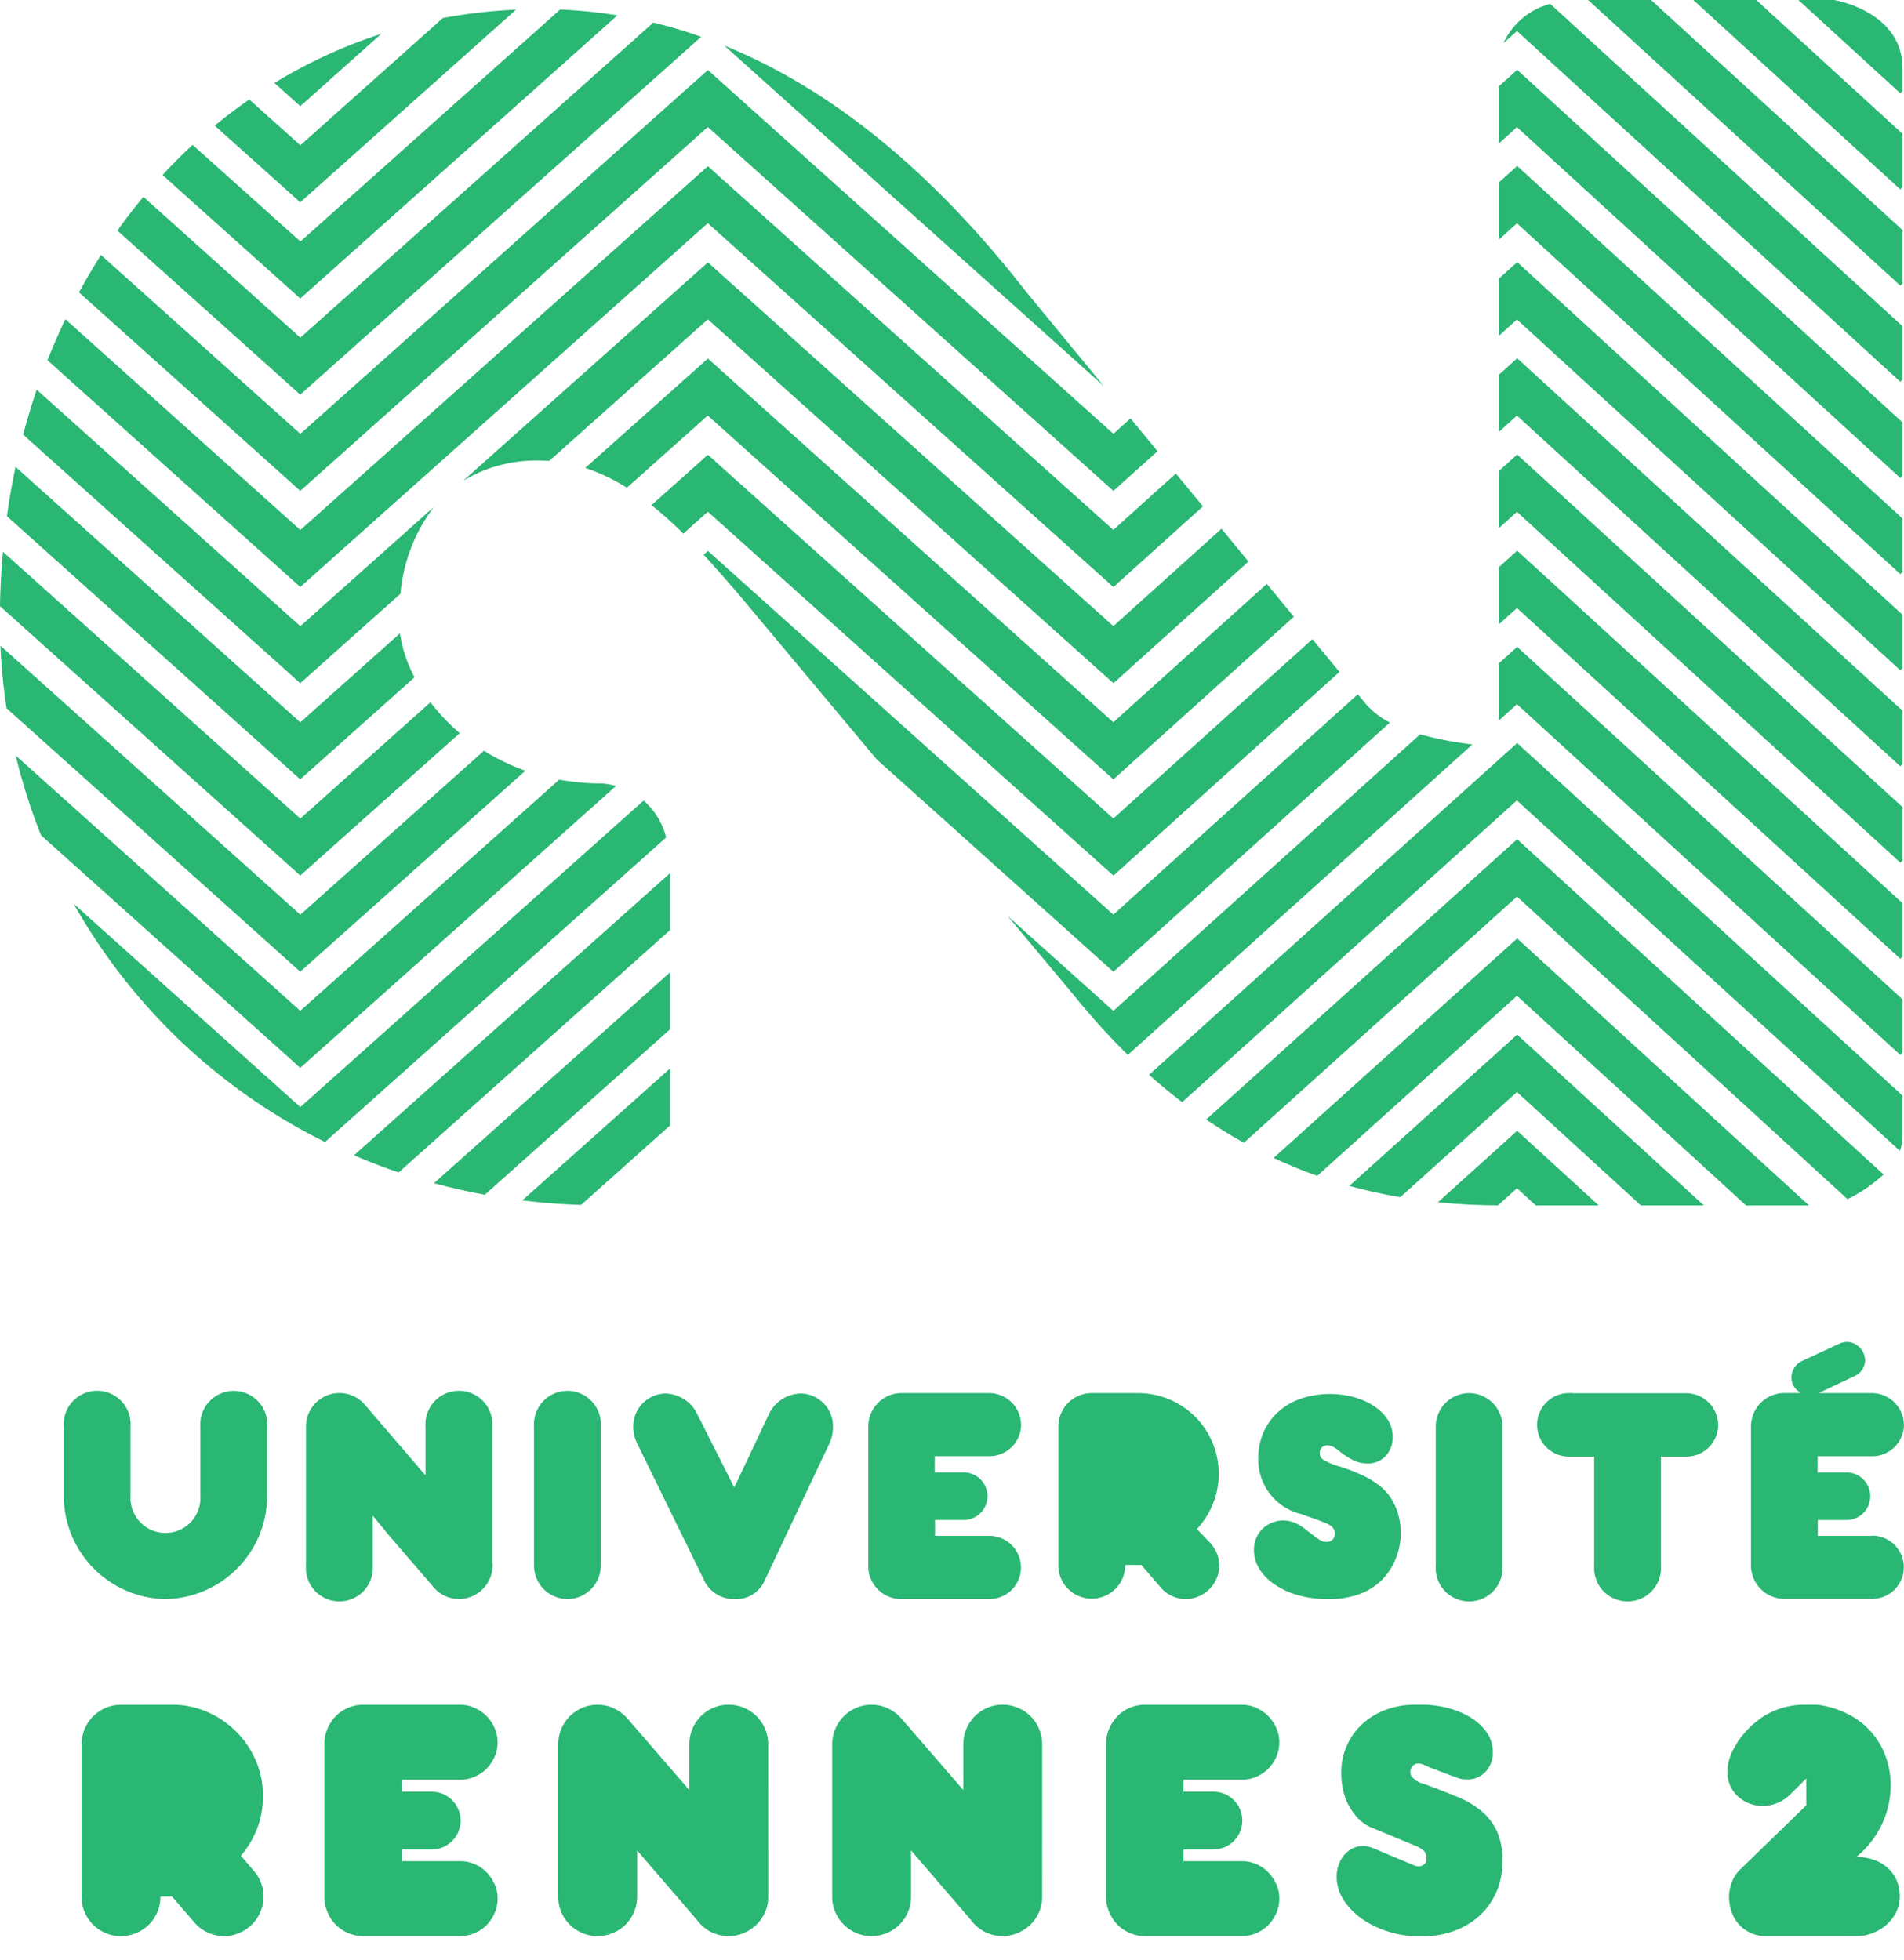 <svg id="universite_rennes_2" data-name="universite rennes 2" xmlns="http://www.w3.org/2000/svg" xmlns:xlink="http://www.w3.org/1999/xlink" width="108.072" height="111.266" viewBox="0 0 108.072 111.266">
  <defs>
    <clipPath id="clip-path">
      <rect id="Rectangle_54" data-name="Rectangle 54" width="108.072" height="94.233" fill="#2ab673"/>
    </clipPath>
    <clipPath id="clip-path-2">
      <rect id="Rectangle_55" data-name="Rectangle 55" width="108.072" height="111.266" fill="#2ab673"/>
    </clipPath>
  </defs>
  <g id="Groupe_35" data-name="Groupe 35" transform="translate(0 0)">
    <g id="Groupe_34" data-name="Groupe 34" transform="translate(0 0)" clip-path="url(#clip-path)">
      <path id="Tracé_141" data-name="Tracé 141" d="M309.668,443.533a6.522,6.522,0,0,1-1.766-.23,4.916,4.916,0,0,1-1.428-.64,3.193,3.193,0,0,1-.945-.951,2.19,2.19,0,0,1-.339-1.182,1.79,1.79,0,0,1,.134-.695,1.731,1.731,0,0,1,.375-.562,1.814,1.814,0,0,1,.571-.383,1.76,1.76,0,0,1,.705-.143,1.82,1.82,0,0,1,.686.134,2.872,2.872,0,0,1,.7.437q.321.25.518.392c.13.1.238.17.321.223a.656.656,0,0,0,.215.1.941.941,0,0,0,.2.018.477.477,0,0,0,.365-.143.524.524,0,0,0,.134-.374.581.581,0,0,0-.3-.5c-.024-.011-.051-.026-.081-.044a1.238,1.238,0,0,0-.125-.063c-.054-.023-.125-.054-.214-.09l-.367-.143-.483-.169q-.233-.08-.483-.17a3.4,3.4,0,0,1-2.6-3.395,3.84,3.84,0,0,1,.32-1.59,3.677,3.677,0,0,1,.889-1.232,4,4,0,0,1,1.379-.8,5.594,5.594,0,0,1,3.27-.082,4.391,4.391,0,0,1,1.213.553,2.738,2.738,0,0,1,.812.821,1.906,1.906,0,0,1,.295,1.026,1.637,1.637,0,0,1-.428,1.169,1.451,1.451,0,0,1-1.107.455,1.935,1.935,0,0,1-.767-.152,4.341,4.341,0,0,1-.856-.527,2.908,2.908,0,0,0-.482-.339.76.76,0,0,0-.338-.089.456.456,0,0,0-.464.463.49.49,0,0,0,.242.428,4.462,4.462,0,0,0,.942.393,9.908,9.908,0,0,1,1.453.562,5.062,5.062,0,0,1,1.094.687,3.2,3.2,0,0,1,.879,1.2,3.954,3.954,0,0,1,.323,1.6,4.15,4.15,0,0,1-.294,1.543,3.941,3.941,0,0,1-.829,1.294,3.833,3.833,0,0,1-1.418.9,5.638,5.638,0,0,1-1.918.294" transform="translate(-236.639 -334.225)" fill="#2ab673"/>
      <path id="Tracé_142" data-name="Tracé 142" d="M309.668,443.533a6.522,6.522,0,0,1-1.766-.23,4.916,4.916,0,0,1-1.428-.64,3.193,3.193,0,0,1-.945-.951,2.19,2.19,0,0,1-.339-1.182,1.79,1.79,0,0,1,.134-.695,1.731,1.731,0,0,1,.375-.562,1.814,1.814,0,0,1,.571-.383,1.76,1.76,0,0,1,.705-.143,1.82,1.82,0,0,1,.686.134,2.872,2.872,0,0,1,.7.437q.321.25.518.392c.13.1.238.17.321.223a.656.656,0,0,0,.215.1.941.941,0,0,0,.2.018.477.477,0,0,0,.365-.143.524.524,0,0,0,.134-.374.581.581,0,0,0-.3-.5c-.024-.011-.051-.026-.081-.044a1.238,1.238,0,0,0-.125-.063c-.054-.023-.125-.054-.214-.09l-.367-.143-.483-.169q-.233-.08-.483-.17a3.4,3.4,0,0,1-2.6-3.395,3.84,3.84,0,0,1,.32-1.59,3.677,3.677,0,0,1,.889-1.232,4,4,0,0,1,1.379-.8,5.594,5.594,0,0,1,3.27-.082,4.391,4.391,0,0,1,1.213.553,2.738,2.738,0,0,1,.812.821,1.906,1.906,0,0,1,.295,1.026,1.637,1.637,0,0,1-.428,1.169,1.451,1.451,0,0,1-1.107.455,1.935,1.935,0,0,1-.767-.152,4.341,4.341,0,0,1-.856-.527,2.908,2.908,0,0,0-.482-.339.76.76,0,0,0-.338-.089.456.456,0,0,0-.464.463.49.49,0,0,0,.242.428,4.462,4.462,0,0,0,.942.393,9.908,9.908,0,0,1,1.453.562,5.062,5.062,0,0,1,1.094.687,3.2,3.2,0,0,1,.879,1.2,3.954,3.954,0,0,1,.323,1.6,4.15,4.15,0,0,1-.294,1.543,3.941,3.941,0,0,1-.829,1.294,3.833,3.833,0,0,1-1.418.9,5.638,5.638,0,0,1-1.918.294" transform="translate(-236.639 -334.225)" fill="#2ab673" stroke="#161615" stroke-miterlimit="10" stroke-width="1"/>
      <path id="Tracé_143" data-name="Tracé 143" d="M368.656,286.536l-.808-.74-.813.735-3.687,3.324q1.658.167,3.408.175l1.081-.973,1.067.975h3.572Z" transform="translate(-281.733 -221.601)" fill="#2ab673"/>
      <path id="Tracé_144" data-name="Tracé 144" d="M351.307,262.233l-.808-.739-.813.734-8.713,7.854a29.274,29.274,0,0,0,2.892.641l6.622-5.969,7.032,6.434h3.573Z" transform="translate(-264.384 -202.758)" fill="#2ab673"/>
      <path id="Tracé_145" data-name="Tracé 145" d="M140.36,273.3v-3.233l-8.39,7.491q1.648.2,3.336.255Z" transform="translate(-102.327 -209.408)" fill="#2ab673"/>
      <path id="Tracé_146" data-name="Tracé 146" d="M336.468,237.927l-.808-.739-.813.733L321.835,249.65q1.212.568,2.478,1.015l11.336-10.22,13,11.9h3.575Z" transform="translate(-249.545 -183.912)" fill="#2ab673"/>
      <path id="Tracé_147" data-name="Tracé 147" d="M123.054,248.994v-3.233l-13.4,11.971c.946.257,1.91.475,2.885.655Z" transform="translate(-85.022 -190.559)" fill="#2ab673"/>
      <path id="Tracé_148" data-name="Tracé 148" d="M91.988,237.677l15.406-13.758v-3.231l-17.94,16.018q1.242.536,2.533.971" transform="translate(-69.362 -171.118)" fill="#2ab673"/>
      <path id="Tracé_149" data-name="Tracé 149" d="M323.256,212.849l-.808-.739-.813.733L304.8,228.022q1.048.713,2.139,1.318l15.5-13.973L341.2,232.543a8.626,8.626,0,0,0,2.045-1.4Z" transform="translate(-236.334 -164.466)" fill="#2ab673"/>
      <path id="Tracé_150" data-name="Tracé 150" d="M333.136,210.153v-2.337l-21.068-19.278-.808-.74-.813.733-20.08,18.1q.921.824,1.878,1.554l19-17.13,21.74,19.894a2.294,2.294,0,0,0,.148-.8" transform="translate(-225.146 -145.615)" fill="#2ab673"/>
      <path id="Tracé_151" data-name="Tracé 151" d="M32.893,221.72l19.362-17.288a4.117,4.117,0,0,0-1.278-2.094l-19.486,17.4L18.629,208.2A33.328,33.328,0,0,0,32.893,221.72" transform="translate(-14.445 -156.889)" fill="#2ab673"/>
      <path id="Tracé_152" data-name="Tracé 152" d="M19.33,207.982l.8.722.806-.719L38.054,192.7a3.711,3.711,0,0,0-.822-.143,13.29,13.29,0,0,1-2.4-.216l-14.7,13.123L3.985,190.976A32.709,32.709,0,0,0,5.421,195.5Z" transform="translate(-3.09 -148.08)" fill="#2ab673"/>
      <path id="Tracé_153" data-name="Tracé 153" d="M280.988,186.165a19.02,19.02,0,0,1-2.967-.573l-17.414,15.7L254.6,195.9l3.709,4.436-.047-.059a40.824,40.824,0,0,0,3.166,3.518Z" transform="translate(-197.413 -143.905)" fill="#2ab673"/>
      <path id="Tracé_154" data-name="Tracé 154" d="M380.608,164.23l-.808-.739-.813.732-.225.2v3.248l1.026-.924,21.763,19.915.126-.137v-3.019Z" transform="translate(-293.685 -126.768)" fill="#2ab673"/>
      <path id="Tracé_155" data-name="Tracé 155" d="M214.933,147.372l-13.878,12.509-22.211-19.93-.8-.721-.243.218c.516.562,1,1.116,1.46,1.639l.38.435,7.98,9.542L200.252,162.4l.807.724.805-.726,14.89-13.423a4.606,4.606,0,0,1-1.321-1Z" transform="translate(-137.862 -107.957)" fill="#2ab673"/>
      <path id="Tracé_156" data-name="Tracé 156" d="M380.608,139.923l-.808-.738-.813.733-.225.2v3.247l1.026-.925,21.763,19.915.126-.136V159.2Z" transform="translate(-293.685 -107.921)" fill="#2ab673"/>
      <path id="Tracé_157" data-name="Tracé 157" d="M16.328,180.981l.8.721.806-.719L29.91,170.292a11.985,11.985,0,0,1-2.352-1.135l-10.424,9.307L.113,163.193a32.92,32.92,0,0,0,.345,3.551Z" transform="translate(-0.088 -126.537)" fill="#2ab673"/>
      <path id="Tracé_158" data-name="Tracé 158" d="M380.608,115.62l-.808-.739-.813.733-.225.2v3.247l1.026-.925,21.763,19.916.126-.137V134.9Z" transform="translate(-293.685 -89.077)" fill="#2ab673"/>
      <path id="Tracé_159" data-name="Tracé 159" d="M16.24,157.108l.8.721.806-.719,8.249-7.367a11.188,11.188,0,0,1-1.661-1.75l-7.389,6.6L.165,139.445c-.09,1.016-.148,2.047-.165,3.093Z" transform="translate(0 -108.123)" fill="#2ab673"/>
      <path id="Tracé_160" data-name="Tracé 160" d="M190.833,135.575l-22.212-19.93-.8-.721-.805.72-2.4,2.141a22.249,22.249,0,0,1,1.808,1.618l1.393-1.243,22.214,19.935.808.724.805-.727,12.022-10.837-1.535-1.862Z" transform="translate(-127.639 -89.109)" fill="#2ab673"/>
      <path id="Tracé_161" data-name="Tracé 161" d="M17.6,135.026l.8.722.806-.719,5.684-5.076a7.8,7.8,0,0,1-.83-2.492l-5.655,5.05L2.244,118.01q-.292,1.375-.489,2.8Z" transform="translate(-1.361 -91.503)" fill="#2ab673"/>
      <path id="Tracé_162" data-name="Tracé 162" d="M380.608,91.3l-.808-.74-.813.734-.225.2v3.247l1.026-.925,21.763,19.915.126-.137v-3.019Z" transform="translate(-293.685 -70.223)" fill="#2ab673"/>
      <path id="Tracé_163" data-name="Tracé 163" d="M177.874,111.265l-22.211-19.93-.8-.721-.805.719L147.9,96.826a10.74,10.74,0,0,1,2.363,1.125l4.591-4.1,22.214,19.933.808.724.805-.725,9.44-8.51-1.535-1.864Z" transform="translate(-114.681 -70.261)" fill="#2ab673"/>
      <path id="Tracé_164" data-name="Tracé 164" d="M153.964,86.964,131.751,67.034l-.8-.72-.805.719L117.064,78.709a8.021,8.021,0,0,1,4.356-1.144c.177,0,.353.007.526.018l9-8.034,22.214,19.933.808.724.805-.726,6.859-6.182L160.1,81.437Z" transform="translate(-90.769 -51.419)" fill="#2ab673"/>
      <path id="Tracé_165" data-name="Tracé 165" d="M380.608,67l-.808-.739-.813.734-.225.2v3.248l1.026-.925L401.55,89.437l.126-.135v-3.02Z" transform="translate(-293.685 -51.38)" fill="#2ab673"/>
      <path id="Tracé_166" data-name="Tracé 166" d="M20.779,114.432l.8.722.806-.719,4.882-4.36a9.529,9.529,0,0,1,1.9-4.929l-7.583,6.771L6.622,98.49q-.425,1.252-.768,2.553Z" transform="translate(-4.539 -76.367)" fill="#2ab673"/>
      <path id="Tracé_167" data-name="Tracé 167" d="M380.608,42.687l-.808-.74-.813.735-.225.2v3.248l1.026-.926L401.55,65.122l.126-.136v-3.02Z" transform="translate(-293.685 -32.526)" fill="#2ab673"/>
      <path id="Tracé_168" data-name="Tracé 168" d="M25.544,65.171l.8.722.806-.72L49.48,45.237,71.694,65.171l.808.725.805-.727,4.276-3.854L76.048,59.45l-3.551,3.2L50.286,42.723l-.8-.722-.805.718L26.351,62.655,13.013,50.688Q12.469,51.827,12,53.019Z" transform="translate(-9.304 -32.567)" fill="#2ab673"/>
      <path id="Tracé_169" data-name="Tracé 169" d="M380.608,18.386l-.808-.739-.813.734-.225.2v3.247l1.026-.926L401.55,40.822l.126-.135v-3.02Z" transform="translate(-293.685 -13.683)" fill="#2ab673"/>
      <path id="Tracé_170" data-name="Tracé 170" d="M31.718,40.868l.8.723.806-.719L55.654,20.935,77.868,40.868l.808.726.805-.728,1.7-1.527-1.535-1.863-.97.874L56.46,18.419l-.8-.719-.805.717L32.525,38.354,21.21,28.2q-.657,1.031-1.248,2.122Z" transform="translate(-15.478 -13.724)" fill="#2ab673"/>
      <path id="Tracé_171" data-name="Tracé 171" d="M39.239,26.11l.8.722.806-.72L62.8,6.514a27.633,27.633,0,0,0-2.718-.806L40.046,23.594,31.137,15.6q-.769.928-1.475,1.918Z" transform="translate(-22.999 -4.426)" fill="#2ab673"/>
      <path id="Tracé_172" data-name="Tracé 172" d="M204.546,30.847l-4.4-5.346c-5.328-6.845-11.065-11.52-17.144-13.989l21.286,19.1Z" transform="translate(-141.893 -8.926)" fill="#2ab673"/>
      <path id="Tracé_173" data-name="Tracé 173" d="M382.576.979a4.057,4.057,0,0,0-2.654,2.232l.766-.69L402.45,22.436l.126-.135V19.282Z" transform="translate(-294.585 -0.759)" fill="#2ab673"/>
      <path id="Tracé_174" data-name="Tracé 174" d="M48.891,18.82,49.7,18.1,66.892,2.748a27.389,27.389,0,0,0-3.251-.33L48.9,15.585,42.782,10.1q-.884.818-1.707,1.71L48.089,18.1Z" transform="translate(-31.849 -1.875)" fill="#2ab673"/>
      <path id="Tracé_175" data-name="Tracé 175" d="M404.891,0h-3.572l17.722,16.217.126-.135V13.063Z" transform="translate(-311.176 0)" fill="#2ab673"/>
      <path id="Tracé_176" data-name="Tracé 176" d="M431.458,0h-3.573L439.64,10.757l.125-.136V7.6Z" transform="translate(-331.774 0)" fill="#2ab673"/>
      <path id="Tracé_177" data-name="Tracé 177" d="M58.308,12.658l.8.721.806-.719L71.359,2.441a29.922,29.922,0,0,0-4.159.48l-8.085,7.22-2.9-2.6q-1.007.7-1.957,1.485Z" transform="translate(-42.068 -1.893)" fill="#2ab673"/>
      <path id="Tracé_178" data-name="Tracé 178" d="M70.81,12.668l.806-.719,3.79-3.385a28.492,28.492,0,0,0-6.063,2.788l.664.594Z" transform="translate(-53.767 -6.641)" fill="#2ab673"/>
      <path id="Tracé_179" data-name="Tracé 179" d="M456.462,0h-2.023l5.79,5.3.126-.137V3.892c0-3.27-3.893-3.891-3.893-3.891" transform="translate(-352.364 -0.001)" fill="#2ab673"/>
      <path id="Tracé_180" data-name="Tracé 180" d="M193.511,432.659A2,2,0,0,0,190,433.974v8.274a2,2,0,1,0,3.99,0V439.3l.262.318.634.769,2.734,3.176a1.987,1.987,0,0,0,1.511.688,2.021,2.021,0,0,0,2-1.985,1.951,1.951,0,0,0-.017-.236v-8.056a2,2,0,1,0-3.99,0v2.888l-.261-.3Z" transform="translate(-147.32 -334.942)" fill="#2ab673"/>
      <path id="Tracé_181" data-name="Tracé 181" d="M193.511,432.659A2,2,0,0,0,190,433.974v8.274a2,2,0,1,0,3.99,0V439.3l.262.318.634.769,2.734,3.176a1.987,1.987,0,0,0,1.511.688,2.021,2.021,0,0,0,2-1.985,1.951,1.951,0,0,0-.017-.236v-8.056a2,2,0,1,0-3.99,0v2.888l-.261-.3Z" transform="translate(-147.32 -334.942)" fill="#2ab673" stroke="#161615" stroke-miterlimit="10" stroke-width="1"/>
      <path id="Tracé_182" data-name="Tracé 182" d="M130.739,432.654a2,2,0,0,0-3.514,1.315v8.274a2,2,0,1,0,3.991,0v-2.949l.263.319.633.769,2.734,3.175a1.987,1.987,0,0,0,1.511.689,1.969,1.969,0,0,0,1.987-2.223v-8.055a2,2,0,1,0-3.991,0v2.889l-.261-.3Z" transform="translate(-98.648 -334.938)" fill="#2ab673"/>
      <path id="Tracé_183" data-name="Tracé 183" d="M130.739,432.654a2,2,0,0,0-3.514,1.315v8.274a2,2,0,1,0,3.991,0v-2.949l.263.319.633.769,2.734,3.175a1.987,1.987,0,0,0,1.511.689,1.969,1.969,0,0,0,1.987-2.223v-8.055a2,2,0,1,0-3.991,0v2.889l-.261-.3Z" transform="translate(-98.648 -334.938)" fill="#2ab673" stroke="#161615" stroke-miterlimit="10" stroke-width="1"/>
      <path id="Tracé_184" data-name="Tracé 184" d="M260.557,435.747a1.891,1.891,0,0,0,1.9-1.88,1.924,1.924,0,0,0-1.9-1.9h-5.24a2,2,0,0,0-1.986,2v8.274c0,.022,0,.046,0,.072,0,0,0,.036,0,.046v.022a1.974,1.974,0,0,0,1.979,1.863h5.24a1.889,1.889,0,1,0,0-3.778h-3.235v-.932h1.7a1.421,1.421,0,1,0,0-2.843h-1.715v-.95h3.25Z" transform="translate(-196.429 -334.941)" fill="#2ab673"/>
      <path id="Tracé_185" data-name="Tracé 185" d="M260.557,435.747a1.891,1.891,0,0,0,1.9-1.88,1.924,1.924,0,0,0-1.9-1.9h-5.24a2,2,0,0,0-1.986,2v8.274c0,.022,0,.046,0,.072,0,0,0,.036,0,.046v.022a1.974,1.974,0,0,0,1.979,1.863h5.24a1.889,1.889,0,1,0,0-3.778h-3.235v-.932h1.7a1.421,1.421,0,1,0,0-2.843h-1.715v-.95h3.25Z" transform="translate(-196.429 -334.941)" fill="#2ab673" stroke="#161615" stroke-miterlimit="10" stroke-width="1"/>
      <path id="Tracé_186" data-name="Tracé 186" d="M80.935,435.745a1.892,1.892,0,0,0,1.9-1.881,1.923,1.923,0,0,0-1.9-1.9H75.7a2,2,0,0,0-1.986,2v8.274c0,.021,0,.043,0,.066s0,.031,0,.054v.02a1.973,1.973,0,0,0,1.979,1.863h5.24a1.889,1.889,0,1,0,0-3.778H77.7v-.932h1.7a1.422,1.422,0,0,0,0-2.844H77.685v-.949h3.25Z" transform="translate(-57.153 -334.939)" fill="#2ab673"/>
      <path id="Tracé_187" data-name="Tracé 187" d="M80.935,435.745a1.892,1.892,0,0,0,1.9-1.881,1.923,1.923,0,0,0-1.9-1.9H75.7a2,2,0,0,0-1.986,2v8.274c0,.021,0,.043,0,.066s0,.031,0,.054v.02a1.973,1.973,0,0,0,1.979,1.863h5.24a1.889,1.889,0,1,0,0-3.778H77.7v-.932h1.7a1.422,1.422,0,0,0,0-2.844H77.685v-.949h3.25Z" transform="translate(-57.153 -334.939)" fill="#2ab673" stroke="#161615" stroke-miterlimit="10" stroke-width="1"/>
      <path id="Tracé_188" data-name="Tracé 188" d="M136.849,363.791a1.905,1.905,0,0,0,1.9-1.9V354a1.9,1.9,0,1,0-3.791,0v7.887a1.9,1.9,0,0,0,1.887,1.9" transform="translate(-104.647 -273.01)" fill="#2ab673"/>
      <path id="Tracé_189" data-name="Tracé 189" d="M223.188,360.2v-.9h1.629a1.348,1.348,0,0,0,0-2.7h-1.642v-.919h3.1a1.8,1.8,0,0,0,1.8-1.786,1.827,1.827,0,0,0-1.8-1.8h-4.994A1.9,1.9,0,0,0,219.4,354v7.887c0,.025,0,.051,0,.079,0,0,0,.02,0,.03l0,.025a1.874,1.874,0,0,0,1.88,1.769h4.994a1.794,1.794,0,1,0,0-3.588h-3.091Z" transform="translate(-170.117 -273.01)" fill="#2ab673"/>
      <path id="Tracé_190" data-name="Tracé 190" d="M364.7,352.1a1.9,1.9,0,0,0-1.886,1.9v7.887a1.9,1.9,0,1,0,3.79,0V354a1.906,1.906,0,0,0-1.9-1.9" transform="translate(-281.32 -273.011)" fill="#2ab673"/>
      <path id="Tracé_191" data-name="Tracé 191" d="M390.478,352.081h-.252a1.8,1.8,0,0,0,0,3.606h.1s.148,0,.148,0h1.19v6.183a1.9,1.9,0,1,0,3.79,0v-6.183h1.46a1.8,1.8,0,0,0,1.786-1.8,1.819,1.819,0,0,0-1.786-1.8H396.5a1.477,1.477,0,0,1-.148,0h-5.878Z" transform="translate(-301.177 -272.994)" fill="#2ab673"/>
      <path id="Tracé_192" data-name="Tracé 192" d="M27.662,357.944v-3.935a1.9,1.9,0,1,0-3.791,0v3.951a1.984,1.984,0,1,1-3.963,0v-3.951a1.9,1.9,0,1,0-3.79,0v3.935a5.867,5.867,0,0,0,5.761,5.853H21.9a5.868,5.868,0,0,0,5.761-5.853" transform="translate(-12.498 -273.016)" fill="#2ab673"/>
      <path id="Tracé_193" data-name="Tracé 193" d="M80.656,352.754A1.9,1.9,0,0,0,77.318,354v7.887a1.9,1.9,0,1,0,3.79,0v-2.83l.262.318.6.733,2.607,3.027a1.885,1.885,0,0,0,1.434.655,1.92,1.92,0,0,0,1.9-1.886,1.8,1.8,0,0,0-.016-.225V354a1.9,1.9,0,1,0-3.791,0v2.77l-.26-.3Z" transform="translate(-59.951 -273.012)" fill="#2ab673"/>
      <path id="Tracé_194" data-name="Tracé 194" d="M449.361,350.169H446.27v-.9H447.9a1.348,1.348,0,0,0,0-2.7h-1.641v-.918h3.1a1.8,1.8,0,0,0,1.8-1.787,1.827,1.827,0,0,0-1.8-1.8h-2.955l-.064-.012,2.027-.957a.993.993,0,0,0,.586-.892,1.065,1.065,0,0,0-1.03-1.046,1.212,1.212,0,0,0-.424.1l-2.134.991a1.035,1.035,0,0,0-.589.926.981.981,0,0,0,.533.877l-.071.008h-.874a1.9,1.9,0,0,0-1.886,1.9v7.887a1.9,1.9,0,0,0,1.886,1.9h4.995a1.794,1.794,0,1,0,0-3.588" transform="translate(-343.091 -262.977)" fill="#2ab673"/>
      <path id="Tracé_195" data-name="Tracé 195" d="M165.6,357.271l-1.948-3.857a2.058,2.058,0,0,0-1.834-1.21,1.869,1.869,0,0,0-1.819,1.9,2.06,2.06,0,0,0,.22.927l3.867,7.9a1.866,1.866,0,0,0,1.64.942,1.763,1.763,0,0,0,1.693-.966l3.717-7.871a2.147,2.147,0,0,0,.2-.912,1.857,1.857,0,0,0-1.819-1.921,2.057,2.057,0,0,0-1.833,1.21l-1.821,3.854-.13.274Z" transform="translate(-124.057 -273.093)" fill="#2ab673"/>
      <path id="Tracé_196" data-name="Tracé 196" d="M276.108,360.654l-.71-.741-.094-.1.09-.1a4.58,4.58,0,0,0-3.41-7.616h-2.657a1.9,1.9,0,0,0-1.887,1.9s0,8,0,8a1.9,1.9,0,0,0,3.791,0l.008-.139h.915l.044.051,1.043,1.212a1.9,1.9,0,0,0,1.435.671,1.928,1.928,0,0,0,1.9-1.9,1.894,1.894,0,0,0-.47-1.233" transform="translate(-207.368 -273.01)" fill="#2ab673"/>
      <path id="Tracé_197" data-name="Tracé 197" d="M26.228,440.166l-.095-.1.091-.1a4.813,4.813,0,0,0-3.584-8H19.854a2,2,0,0,0-1.987,2v8.389a2,2,0,0,0,3.991,0l.009-.139h.948l.044.052,1.095,1.27a1.994,1.994,0,0,0,1.511.707,2.031,2.031,0,0,0,2-2,1.994,1.994,0,0,0-.488-1.291Z" transform="translate(-13.854 -334.937)" fill="#2ab673"/>
      <path id="Tracé_198" data-name="Tracé 198" d="M26.228,440.166l-.095-.1.091-.1a4.813,4.813,0,0,0-3.584-8H19.854a2,2,0,0,0-1.987,2v8.389a2,2,0,0,0,3.991,0l.009-.139h.948l.044.052,1.095,1.27a1.994,1.994,0,0,0,1.511.707,2.031,2.031,0,0,0,2-2,1.994,1.994,0,0,0-.488-1.291Z" transform="translate(-13.854 -334.937)" fill="#2ab673" stroke="#161615" stroke-miterlimit="10" stroke-width="1"/>
      <path id="Tracé_199" data-name="Tracé 199" d="M321.034,363.954a6.051,6.051,0,0,1-1.647-.215,4.6,4.6,0,0,1-1.331-.6,2.98,2.98,0,0,1-.881-.887,2.04,2.04,0,0,1-.316-1.1,1.662,1.662,0,0,1,.125-.647,1.6,1.6,0,0,1,.35-.524,1.68,1.68,0,0,1,.532-.357,1.635,1.635,0,0,1,.657-.134,1.7,1.7,0,0,1,.64.125,2.679,2.679,0,0,1,.657.408q.3.232.482.366c.122.089.222.158.3.209a.624.624,0,0,0,.2.091.889.889,0,0,0,.183.017.445.445,0,0,0,.341-.133.489.489,0,0,0,.126-.349.543.543,0,0,0-.284-.467c-.022-.011-.048-.025-.076-.042a1.277,1.277,0,0,0-.117-.058c-.05-.022-.117-.05-.2-.083l-.343-.133-.451-.158c-.145-.049-.3-.1-.451-.159a3.169,3.169,0,0,1-2.421-3.165,3.583,3.583,0,0,1,.3-1.483,3.421,3.421,0,0,1,.829-1.149,3.727,3.727,0,0,1,1.286-.75,5.218,5.218,0,0,1,3.049-.075,4.086,4.086,0,0,1,1.132.516,2.556,2.556,0,0,1,.757.765,1.782,1.782,0,0,1,.275.957,1.524,1.524,0,0,1-.4,1.09,1.352,1.352,0,0,1-1.031.424,1.816,1.816,0,0,1-.715-.141,4.046,4.046,0,0,1-.8-.491,2.655,2.655,0,0,0-.449-.316.711.711,0,0,0-.316-.083.426.426,0,0,0-.433.433.457.457,0,0,0,.226.4,4.12,4.12,0,0,0,.878.366,9.179,9.179,0,0,1,1.355.524,4.689,4.689,0,0,1,1.021.64,2.989,2.989,0,0,1,.819,1.123,3.687,3.687,0,0,1,.3,1.489,3.864,3.864,0,0,1-.274,1.439,3.67,3.67,0,0,1-.773,1.206,3.564,3.564,0,0,1-1.323.84,5.25,5.25,0,0,1-1.789.275" transform="translate(-245.686 -273.173)" fill="#2ab673"/>
      <path id="Tracé_200" data-name="Tracé 200" d="M385.528,449.849c-.66,0-.924-.565-.812-1.319l.039-.152a2.833,2.833,0,0,1-2.206,1.547c-1.263,0-1.621-1.226-1.339-2.83l.471-2.564c.075-.452.036-.791-.208-.791a1.46,1.46,0,0,0-.754.433v-.453a1.953,1.953,0,0,1,1.226-.642c.66,0,.942.547.811,1.3L382.284,447c-.225,1.226-.094,2.019.811,2.019.622,0,1.7-.926,2.055-2.885l.491-2.811H386.7l-.886,5.073c-.075.434-.057.773.207.773a1.754,1.754,0,0,0,.755-.415v.434a2.134,2.134,0,0,1-1.245.659" transform="translate(-295.203 -343.555)" fill="#2ab673"/>
      <path id="Tracé_201" data-name="Tracé 201" d="M385.528,449.849c-.66,0-.924-.565-.812-1.319l.039-.152a2.833,2.833,0,0,1-2.206,1.547c-1.263,0-1.621-1.226-1.339-2.83l.471-2.564c.075-.452.036-.791-.208-.791a1.46,1.46,0,0,0-.754.433v-.453a1.953,1.953,0,0,1,1.226-.642c.66,0,.942.547.811,1.3L382.284,447c-.225,1.226-.094,2.019.811,2.019.622,0,1.7-.926,2.055-2.885l.491-2.811H386.7l-.886,5.073c-.075.434-.057.773.207.773a1.754,1.754,0,0,0,.755-.415v.434a2.134,2.134,0,0,1-1.245.659" transform="translate(-295.203 -343.555)" fill="#2ab673" stroke="#161615" stroke-miterlimit="10" stroke-width="1"/>
      <path id="Tracé_202" data-name="Tracé 202" d="M422.048,446.942a3.96,3.96,0,0,1-3.43,1.6,3.822,3.822,0,0,1-3.909-4.056,3.865,3.865,0,0,1,3.958-4.057c2.177,0,3.661,1.485,3.661,4.041v.411h-6.235a2.581,2.581,0,0,0,2.524,2.474,2.876,2.876,0,0,0,2.457-1.171Zm-1.1-3.149a2.147,2.147,0,0,0-2.325-2.177,2.39,2.39,0,0,0-2.524,2.177Z" transform="translate(-321.559 -341.501)" fill="#2ab673"/>
      <path id="Tracé_203" data-name="Tracé 203" d="M422.048,446.942a3.96,3.96,0,0,1-3.43,1.6,3.822,3.822,0,0,1-3.909-4.056,3.865,3.865,0,0,1,3.958-4.057c2.177,0,3.661,1.485,3.661,4.041v.411h-6.235a2.581,2.581,0,0,0,2.524,2.474,2.876,2.876,0,0,0,2.457-1.171Zm-1.1-3.149a2.147,2.147,0,0,0-2.325-2.177,2.39,2.39,0,0,0-2.524,2.177Z" transform="translate(-321.559 -341.501)" fill="#2ab673" stroke="#161615" stroke-miterlimit="10" stroke-width="1"/>
      <path id="Tracé_204" data-name="Tracé 204" d="M459.052,449.184v-7.457H460.6v2.448h3.09v5.009Zm3.091-3.463H460.6v1.918h1.546Z" transform="translate(-355.941 -342.508)" fill="#2ab673"/>
      <path id="Tracé_205" data-name="Tracé 205" d="M459.052,449.184v-7.457H460.6v2.448h3.09v5.009Zm3.091-3.463H460.6v1.918h1.546Z" transform="translate(-355.941 -342.508)" fill="#2ab673" stroke="#161615" stroke-miterlimit="10" stroke-width="1"/>
      <path id="Tracé_206" data-name="Tracé 206" d="M408.416,422.589a7.69,7.69,0,0,1,6.311,3.3l.392-.27a8.16,8.16,0,0,0-13.415.013l.391.271a7.69,7.69,0,0,1,6.321-3.314m6.33,12.061a7.685,7.685,0,0,1-12.668-.013l-.392.271a8.162,8.162,0,0,0,13.452.013Z" transform="translate(-311.46 -327.299)" fill="#2ab673"/>
      <path id="Tracé_207" data-name="Tracé 207" d="M408.416,422.589a7.69,7.69,0,0,1,6.311,3.3l.392-.27a8.16,8.16,0,0,0-13.415.013l.391.271a7.69,7.69,0,0,1,6.321-3.314m6.33,12.061a7.685,7.685,0,0,1-12.668-.013l-.392.271a8.162,8.162,0,0,0,13.452.013Z" transform="translate(-311.46 -327.299)" fill="#2ab673" stroke="#161615" stroke-miterlimit="10" stroke-width="1"/>
    </g>
  </g>
  <g id="Groupe_37" data-name="Groupe 37" transform="translate(0 0)">
    <g id="Groupe_36" data-name="Groupe 36" clip-path="url(#clip-path-2)">
      <path id="Tracé_208" data-name="Tracé 208" d="M25.755,430.867a4.919,4.919,0,0,1,2.008.414A5.345,5.345,0,0,1,29.4,432.4a5.218,5.218,0,0,1,1.105,1.639,5.019,5.019,0,0,1,.405,2.008,5.084,5.084,0,0,1-.332,1.851,5.2,5.2,0,0,1-.921,1.538l.737.865a2.224,2.224,0,0,1,.553,1.455,2.181,2.181,0,0,1-.175.856,2.232,2.232,0,0,1-.479.719,2.353,2.353,0,0,1-.718.488A2.126,2.126,0,0,1,28.7,444a2.18,2.18,0,0,1-.921-.2,2.235,2.235,0,0,1-.774-.589l-1.252-1.455h-.663a2.2,2.2,0,0,1-.175.884,2.261,2.261,0,0,1-.479.709,2.264,2.264,0,0,1-1.593.654,2.152,2.152,0,0,1-.866-.175,2.247,2.247,0,0,1-1.188-1.188,2.2,2.2,0,0,1-.175-.884v-8.638a2.26,2.26,0,0,1,.654-1.593,2.26,2.26,0,0,1,.709-.479,2.161,2.161,0,0,1,.866-.175Z" transform="translate(-15.985 -334.087)" fill="#2ab673"/>
      <path id="Tracé_209" data-name="Tracé 209" d="M89.65,430.867a1.989,1.989,0,0,1,.829.175,2.217,2.217,0,0,1,1.133,1.133,2.051,2.051,0,0,1,0,1.658,2.254,2.254,0,0,1-.46.672,2.118,2.118,0,0,1-.672.451,2.081,2.081,0,0,1-.829.166h-3.3v.682h1.695a1.639,1.639,0,1,1,0,3.279H86.353v.663h3.3a2.078,2.078,0,0,1,.829.166,2.057,2.057,0,0,1,.672.46,2.432,2.432,0,0,1,.46.672,1.927,1.927,0,0,1,.175.82,2.052,2.052,0,0,1-.175.838,2.224,2.224,0,0,1-.46.681,2.125,2.125,0,0,1-.672.451,2.081,2.081,0,0,1-.829.166H84.18a2.2,2.2,0,0,1-.884-.175,2.143,2.143,0,0,1-.7-.479,2.309,2.309,0,0,1-.47-.719,2.221,2.221,0,0,1-.175-.875v-8.638a2.226,2.226,0,0,1,.175-.875,2.308,2.308,0,0,1,.47-.718,2.15,2.15,0,0,1,.7-.479,2.207,2.207,0,0,1,.884-.175Z" transform="translate(-63.543 -334.087)" fill="#2ab673"/>
      <path id="Tracé_210" data-name="Tracé 210" d="M152.991,441.771a2.109,2.109,0,0,1-.184.884,2.275,2.275,0,0,1-.488.7,2.341,2.341,0,0,1-.709.47,2.247,2.247,0,0,1-1.879-.065,2.224,2.224,0,0,1-.774-.663l-3.407-3.96v2.616a2.2,2.2,0,0,1-.175.884,2.262,2.262,0,0,1-.479.709A2.261,2.261,0,0,1,143.3,444a2.156,2.156,0,0,1-.866-.175,2.249,2.249,0,0,1-1.188-1.188,2.207,2.207,0,0,1-.175-.884v-8.638a2.259,2.259,0,0,1,.654-1.593,2.26,2.26,0,0,1,.709-.479,2.161,2.161,0,0,1,.866-.175,2.135,2.135,0,0,1,.949.212,2.426,2.426,0,0,1,.746.562l3.518,4.07v-2.6a2.259,2.259,0,0,1,.654-1.593,2.255,2.255,0,0,1,.709-.479,2.16,2.16,0,0,1,.865-.175,2.241,2.241,0,0,1,2.247,2.247Z" transform="translate(-109.386 -334.087)" fill="#2ab673"/>
      <path id="Tracé_211" data-name="Tracé 211" d="M222.2,441.771a2.116,2.116,0,0,1-.184.884,2.275,2.275,0,0,1-.488.7,2.343,2.343,0,0,1-.709.47,2.247,2.247,0,0,1-1.879-.065,2.223,2.223,0,0,1-.774-.663l-3.407-3.96v2.616a2.207,2.207,0,0,1-.175.884,2.259,2.259,0,0,1-.479.709,2.261,2.261,0,0,1-1.593.654,2.155,2.155,0,0,1-.865-.175,2.247,2.247,0,0,1-1.188-1.188,2.2,2.2,0,0,1-.175-.884v-8.638a2.263,2.263,0,0,1,.654-1.593,2.261,2.261,0,0,1,.709-.479,2.16,2.16,0,0,1,.865-.175,2.135,2.135,0,0,1,.949.212,2.432,2.432,0,0,1,.746.562l3.518,4.07v-2.6a2.259,2.259,0,0,1,.654-1.593,2.26,2.26,0,0,1,.709-.479,2.164,2.164,0,0,1,.866-.175,2.241,2.241,0,0,1,2.247,2.247Z" transform="translate(-163.047 -334.087)" fill="#2ab673"/>
      <path id="Tracé_212" data-name="Tracé 212" d="M287.186,430.867a1.991,1.991,0,0,1,.829.175,2.216,2.216,0,0,1,1.133,1.133,2.048,2.048,0,0,1,0,1.658,2.257,2.257,0,0,1-.46.672,2.123,2.123,0,0,1-.672.451,2.083,2.083,0,0,1-.829.166h-3.3v.682h1.695a1.639,1.639,0,1,1,0,3.279h-1.695v.663h3.3a2.075,2.075,0,0,1,1.5.626,2.436,2.436,0,0,1,.46.672,1.927,1.927,0,0,1,.175.82,2.052,2.052,0,0,1-.175.838,2.227,2.227,0,0,1-.46.681,2.129,2.129,0,0,1-.672.451,2.083,2.083,0,0,1-.829.166h-5.47a2.2,2.2,0,0,1-.884-.175,2.144,2.144,0,0,1-.7-.479,2.314,2.314,0,0,1-.47-.719,2.221,2.221,0,0,1-.175-.875v-8.638a2.225,2.225,0,0,1,.175-.875,2.312,2.312,0,0,1,.47-.718,2.151,2.151,0,0,1,.7-.479,2.208,2.208,0,0,1,.884-.175Z" transform="translate(-216.709 -334.087)" fill="#2ab673"/>
      <path id="Tracé_213" data-name="Tracé 213" d="M339.832,437.866a2.224,2.224,0,0,1-.81-.525,3.316,3.316,0,0,1-.552-.755,3.356,3.356,0,0,1-.323-.894,4.61,4.61,0,0,1-.1-.958,3.734,3.734,0,0,1,.332-1.584,3.678,3.678,0,0,1,.9-1.225,4.1,4.1,0,0,1,1.326-.783,4.578,4.578,0,0,1,1.584-.276h.663a5.911,5.911,0,0,1,1.234.184,4.728,4.728,0,0,1,1.234.5,3.123,3.123,0,0,1,.949.838,1.934,1.934,0,0,1,.378,1.188,1.569,1.569,0,0,1-.4,1.086,1.373,1.373,0,0,1-1.077.442,1.911,1.911,0,0,1-.276-.018,1.313,1.313,0,0,1-.277-.073l-1.51-.571q-.129-.055-.267-.12a1.824,1.824,0,0,0-.267-.1.523.523,0,0,0-.258-.009.488.488,0,0,0-.294.7,1.186,1.186,0,0,0,.5.378l.331.11q.939.35,1.731.672a5.413,5.413,0,0,1,1.372.792,3.351,3.351,0,0,1,.911,1.151,3.954,3.954,0,0,1,.332,1.731,4.3,4.3,0,0,1-.332,1.713,3.964,3.964,0,0,1-.911,1.326,4.316,4.316,0,0,1-1.382.875,4.828,4.828,0,0,1-1.722.341h-.663a5.457,5.457,0,0,1-1.474-.258,5.37,5.37,0,0,1-1.418-.672,4.011,4.011,0,0,1-1.077-1.059,2.433,2.433,0,0,1-.433-1.418,1.839,1.839,0,0,1,.111-.635,1.876,1.876,0,0,1,.3-.543,1.481,1.481,0,0,1,.479-.387,1.328,1.328,0,0,1,.617-.147,1.1,1.1,0,0,1,.285.037q.139.037.285.092l2.321.976a.769.769,0,0,0,.267.055.516.516,0,0,0,.267-.092.389.389,0,0,0,.166-.322.7.7,0,0,0-.129-.451,1.093,1.093,0,0,0-.129-.1q-.092-.064-.184-.12a.827.827,0,0,0-.258-.111Z" transform="translate(-261.915 -334.087)" fill="#2ab673"/>
      <path id="Tracé_214" data-name="Tracé 214" d="M438.689,444a2.029,2.029,0,0,1-.847-.175,2,2,0,0,1-.663-.479,2.1,2.1,0,0,1-.424-.718,2.589,2.589,0,0,1-.147-.875,2.267,2.267,0,0,1,.166-.829,1.943,1.943,0,0,1,.479-.718l3.739-3.628v-1.529l-.866.866a2.269,2.269,0,0,1-1.584.7,2.109,2.109,0,0,1-.792-.147,2.048,2.048,0,0,1-.645-.405,1.857,1.857,0,0,1-.433-.608,1.826,1.826,0,0,1-.157-.755,2.687,2.687,0,0,1,.295-1.216,5.041,5.041,0,0,1,1.667-1.9,4.37,4.37,0,0,1,2.514-.718h.645a5.378,5.378,0,0,1,1.8.571,4.309,4.309,0,0,1,2.081,2.422,4.745,4.745,0,0,1,.267,1.575,5.259,5.259,0,0,1-1.952,4.071,3.042,3.042,0,0,1,.949.147,2.284,2.284,0,0,1,.792.442,2.1,2.1,0,0,1,.534.709,2.219,2.219,0,0,1,.193.949,1.967,1.967,0,0,1-.2.875,2.319,2.319,0,0,1-.543.718,2.606,2.606,0,0,1-.783.479,2.432,2.432,0,0,1-.9.175Z" transform="translate(-338.467 -334.087)" fill="#2ab673"/>
    </g>
  </g>
</svg>
